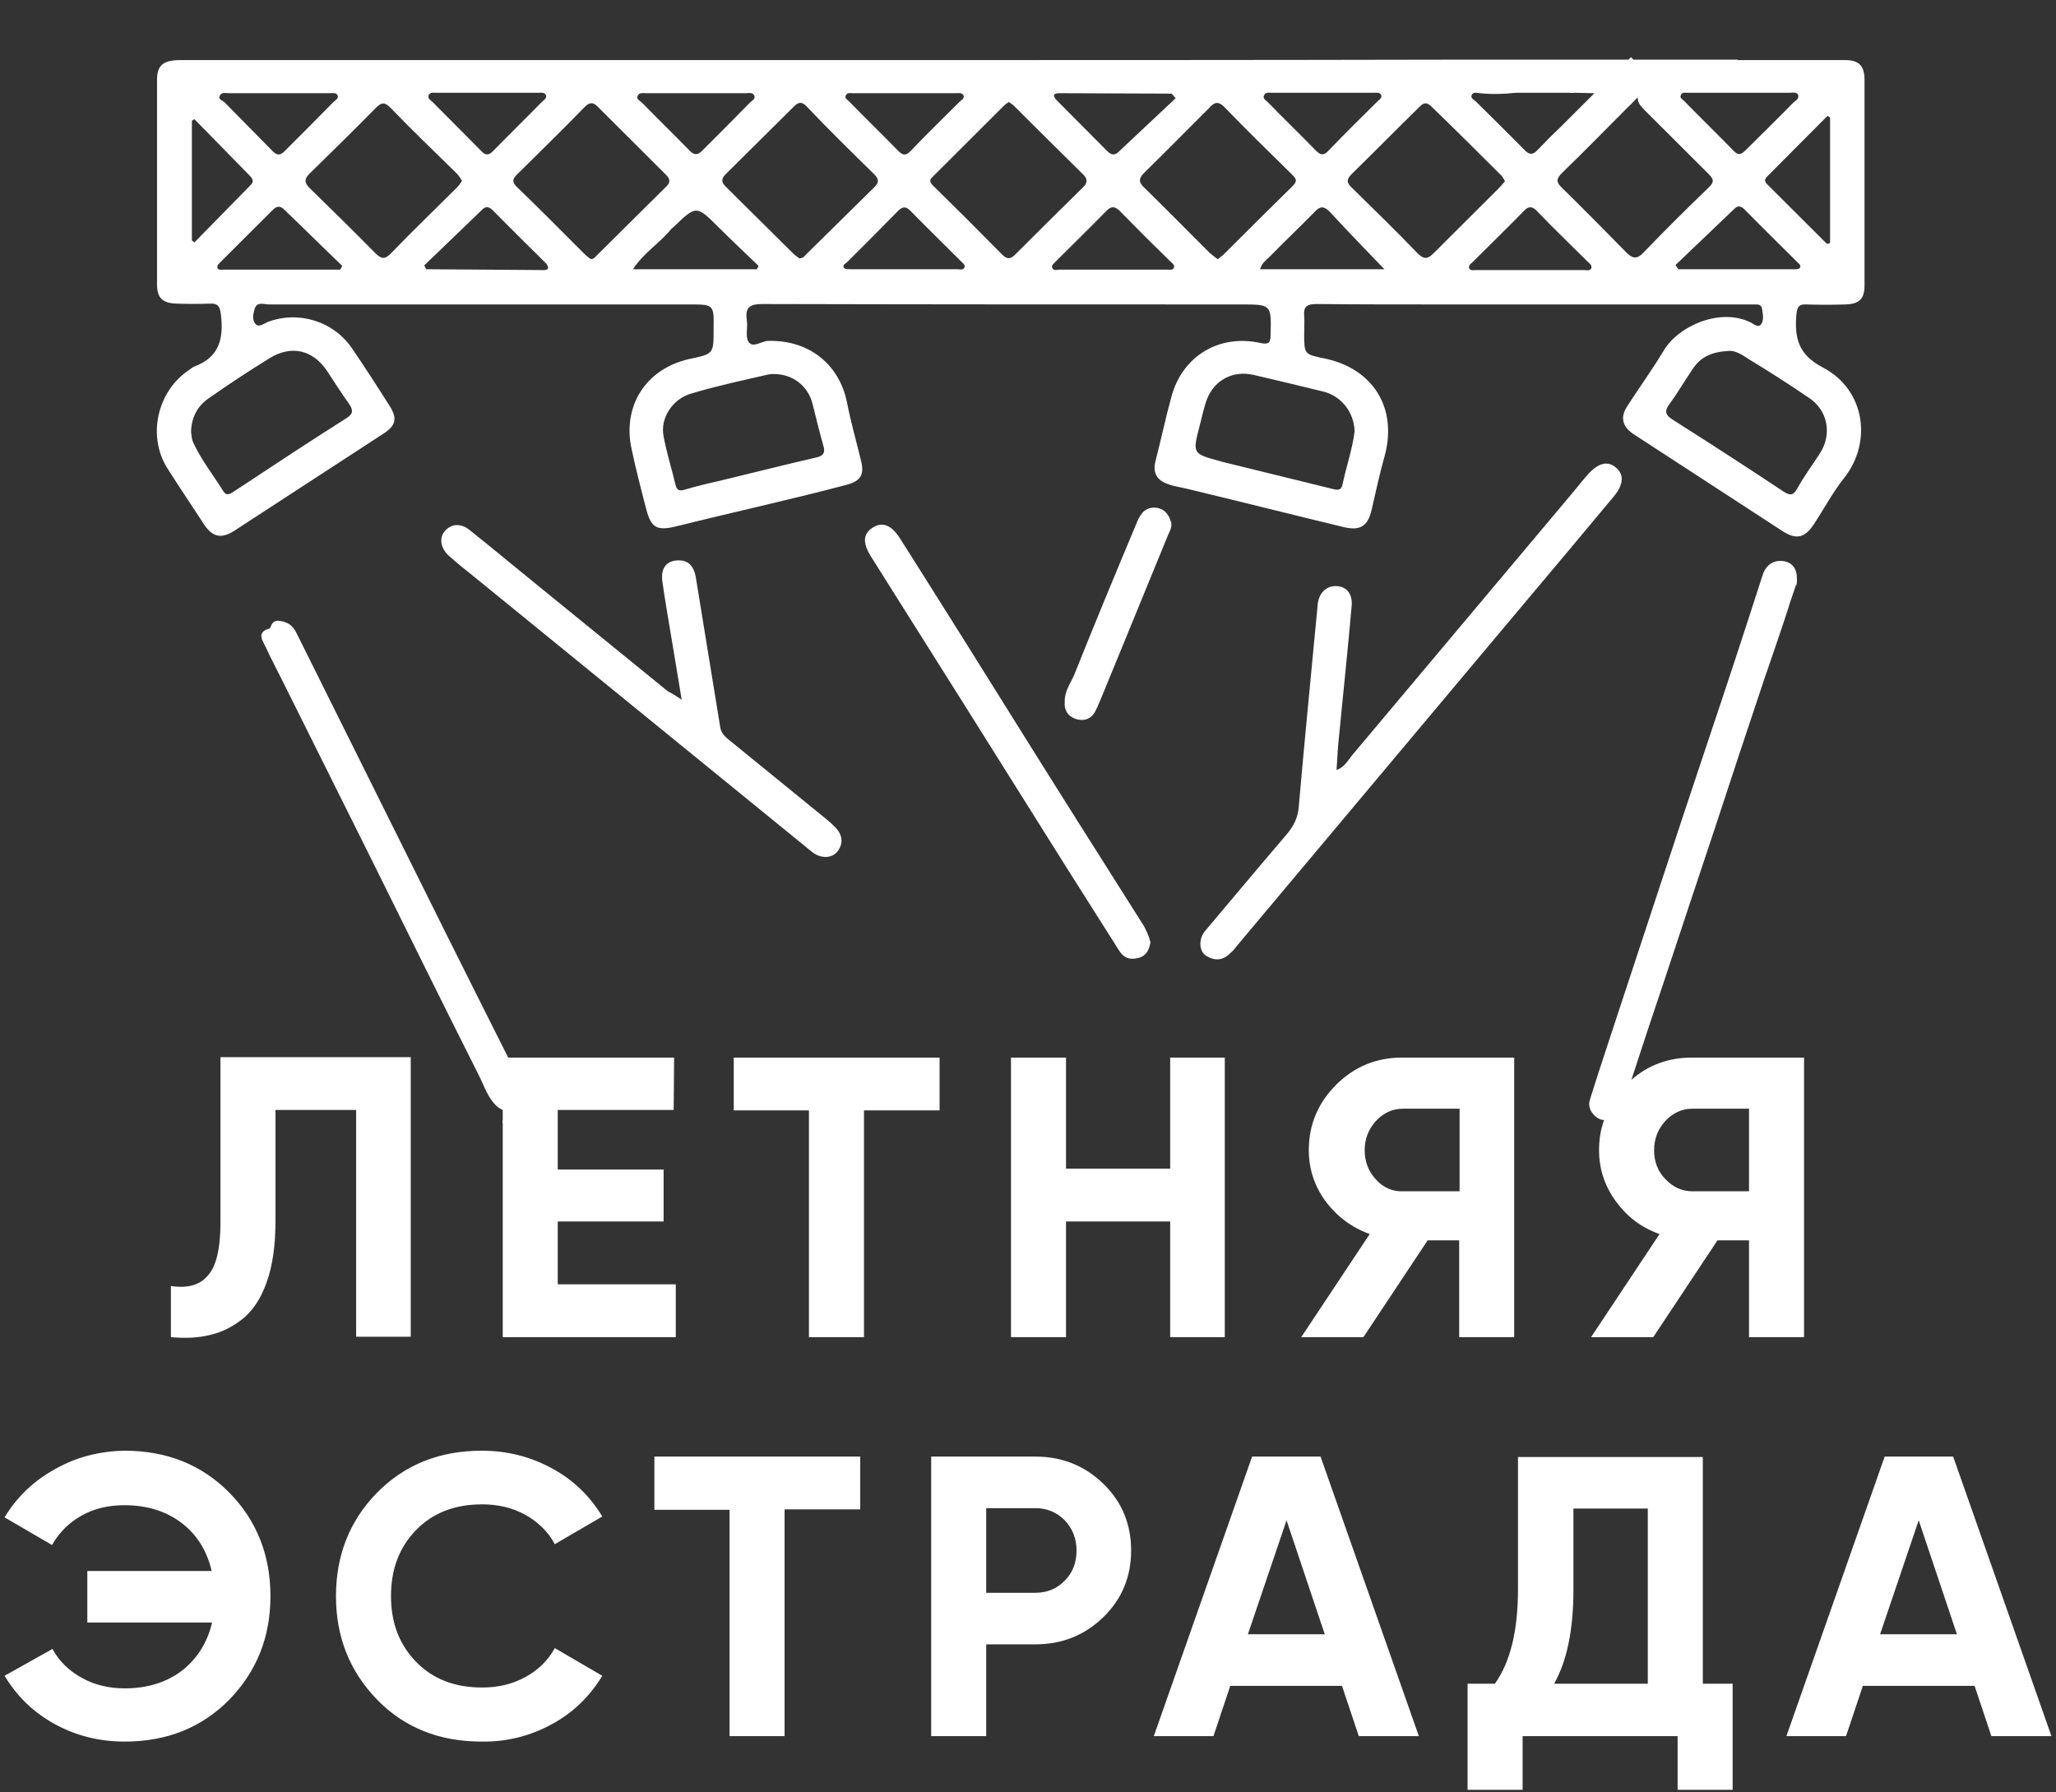 <?xml version="1.0" encoding="UTF-8"?> <svg xmlns="http://www.w3.org/2000/svg" width="148" height="129" viewBox="0 0 148 129" fill="none"><rect x="0" y="0" width="148" height="129" fill="#333333" stroke="none"/> <path d="M138.117 109.438L140.869 117.644H135.336L138.117 109.438ZM147.672 124.975L140.597 104.852H135.668L128.593 124.975H132.886L134.096 121.355H142.139L143.348 124.975H147.672ZM113.263 114.446V108.593H118.615V121.204H111.872C112.779 119.605 113.263 117.342 113.263 114.446ZM122.576 104.882H109.272V114.385C109.272 117.372 108.727 119.635 107.608 121.204H105.643V128.837H109.604V124.975H120.762V128.837H124.723V121.204H122.576V104.882ZM92.611 109.438L95.363 117.644H89.829L92.611 109.438ZM102.136 124.975L95.06 104.852H90.132L83.056 124.975H87.35L88.559 121.355H96.602L97.812 124.975H102.136ZM70.992 114.657V108.563H74.529C75.376 108.563 76.071 108.864 76.646 109.438C77.19 110.011 77.493 110.735 77.493 111.61C77.493 112.485 77.22 113.209 76.646 113.782C76.102 114.355 75.376 114.657 74.529 114.657H70.992ZM67.031 104.882V124.975H70.992V118.368H74.529C76.465 118.368 78.097 117.704 79.428 116.407C80.758 115.11 81.423 113.511 81.423 111.61C81.423 109.709 80.758 108.11 79.428 106.813C78.097 105.516 76.465 104.852 74.529 104.852H67.031V104.882ZM47.105 104.882V108.683H52.517V124.975H56.478V108.653H61.921V104.852H47.105V104.882ZM39.757 124.1C41.299 123.255 42.478 122.079 43.355 120.631L39.938 118.639C39.455 119.514 38.759 120.208 37.822 120.721C36.885 121.234 35.856 121.475 34.707 121.475C32.742 121.475 31.17 120.872 29.96 119.635C28.751 118.398 28.146 116.829 28.146 114.898C28.146 112.937 28.751 111.368 29.96 110.132C31.17 108.895 32.742 108.291 34.707 108.291C35.856 108.291 36.885 108.533 37.822 109.045C38.729 109.558 39.455 110.252 39.938 111.157L43.355 109.166C42.478 107.718 41.299 106.541 39.727 105.697C38.185 104.852 36.491 104.429 34.677 104.429C31.654 104.429 29.144 105.425 27.148 107.446C25.183 109.438 24.185 111.942 24.185 114.898C24.185 117.855 25.183 120.329 27.148 122.35C29.114 124.372 31.623 125.367 34.677 125.367C36.522 125.397 38.215 124.945 39.757 124.1ZM3.957 105.757C2.414 106.602 1.205 107.778 0.328 109.226L3.745 111.218C4.259 110.313 4.954 109.619 5.861 109.106C6.769 108.593 7.797 108.352 8.946 108.352C10.578 108.352 11.939 108.774 13.058 109.619C14.177 110.463 14.902 111.64 15.235 113.088H6.285V116.799H15.265C14.932 118.247 14.177 119.424 13.088 120.269C11.969 121.113 10.609 121.536 8.976 121.536C7.857 121.536 6.799 121.294 5.892 120.781C4.954 120.269 4.259 119.575 3.775 118.7L0.328 120.631C1.205 122.079 2.384 123.255 3.926 124.1C5.468 124.945 7.131 125.367 8.976 125.367C12 125.367 14.509 124.372 16.505 122.35C18.47 120.329 19.468 117.855 19.468 114.898C19.468 111.942 18.47 109.438 16.505 107.446C14.539 105.455 12.03 104.429 8.976 104.429C7.162 104.46 5.499 104.882 3.957 105.757Z" fill="white"></path> <path d="M49.07 50.365C48.798 48.645 48.526 47.137 48.284 45.628C48.072 44.361 47.86 43.124 47.679 41.857C47.558 40.952 47.921 40.439 48.647 40.349C49.493 40.258 49.947 40.681 50.098 41.616C50.672 45.206 51.277 48.796 51.852 52.386C51.912 52.718 52.124 52.96 52.366 53.171C54.785 55.132 57.173 57.093 59.592 59.054C59.743 59.175 59.895 59.325 60.046 59.476C60.651 60.019 60.741 60.713 60.288 61.287C59.895 61.8 59.078 61.83 58.443 61.317C56.085 59.386 53.726 57.485 51.368 55.554C45.623 50.878 39.878 46.202 34.103 41.495C33.498 41.012 32.893 40.53 32.319 40.017C31.714 39.474 31.593 38.719 32.016 38.237C32.47 37.694 33.196 37.633 33.83 38.176C35.312 39.353 36.763 40.56 38.245 41.767C41.511 44.422 44.806 47.107 48.072 49.762C48.374 49.913 48.616 50.063 49.07 50.365Z" fill="white"></path> <path d="M38.396 80.233C38.426 80.776 38.215 81.169 37.7 81.35C37.247 81.531 36.824 81.47 36.461 81.138C36.31 81.018 36.068 80.776 36.219 80.626C36.824 79.962 36.098 79.932 35.826 79.69C35.1 79.057 34.858 78.152 34.435 77.337C31.865 72.238 29.355 67.14 26.815 62.011C24.759 57.908 22.733 53.804 20.677 49.701C20.163 48.645 19.589 47.59 19.105 46.534C18.893 46.081 18.44 45.508 19.407 45.236C19.528 45.206 19.498 44.603 20.133 44.693C20.738 44.784 21.07 45.025 21.342 45.568C24.215 51.361 27.118 57.153 29.99 62.946C32.681 68.376 35.403 73.777 38.124 79.207C38.275 79.539 38.396 79.871 38.396 80.233Z" fill="white"></path> <path d="M82.814 67.834C82.723 68.346 82.542 68.799 81.967 68.95C81.332 69.131 80.879 68.95 80.546 68.407C79.276 66.385 77.976 64.364 76.706 62.343C72.05 54.921 67.393 47.499 62.706 40.077C62.102 39.112 62.102 38.448 62.797 37.995C63.493 37.543 64.128 37.754 64.763 38.72C67.877 43.637 70.961 48.555 74.045 53.503C76.797 57.908 79.579 62.282 82.36 66.687C82.542 67.049 82.723 67.411 82.814 67.834Z" fill="white"></path> <path d="M76.646 50.516C76.616 49.792 77.039 49.219 77.311 48.615C78.793 44.904 80.335 41.193 81.877 37.513C82.119 36.94 82.482 36.487 83.207 36.547C83.782 36.608 84.084 36.97 84.266 37.483C84.417 37.845 84.235 38.176 84.084 38.508C82.542 42.279 81 46.021 79.458 49.792C79.246 50.275 79.065 50.788 78.823 51.24C78.521 51.783 78.007 51.934 77.432 51.753C76.858 51.542 76.585 51.119 76.646 50.516Z" fill="white"></path> <path d="M119.068 82.798C119.068 81.983 119.34 81.289 119.884 80.686C120.429 80.113 121.064 79.811 121.82 79.811H125.902V85.754H121.82C121.064 85.754 120.429 85.453 119.884 84.879C119.34 84.336 119.068 83.612 119.068 82.798ZM114.835 80.354C115.047 80.535 115.258 80.626 115.47 80.626C115.228 81.289 115.107 82.013 115.107 82.798C115.107 84.125 115.5 85.362 116.316 86.478C117.133 87.595 118.161 88.379 119.461 88.832L114.532 96.254H119.008L123.634 89.284H125.902V96.254H129.863V76.13H121.789C120.096 76.13 118.645 76.673 117.435 77.729C118.221 75.316 119.008 72.932 119.824 70.519C121.003 66.928 122.213 63.338 123.392 59.778C124.601 56.097 125.811 52.417 127.051 48.736L127.323 47.952C127.806 46.534 128.29 45.146 128.744 43.728C128.774 43.637 128.804 43.547 128.835 43.426L129.258 42.189C129.318 42.129 129.349 42.008 129.349 41.887V41.857C129.349 41.827 129.349 41.767 129.349 41.737C129.379 40.982 129.046 40.53 128.472 40.409C127.746 40.258 127.111 40.62 126.869 41.435C125.599 45.387 124.299 49.339 122.969 53.292C120.671 60.14 118.433 67.019 116.165 73.868C115.591 75.617 115.016 77.337 114.472 79.087C114.291 79.57 114.442 79.992 114.835 80.354ZM99.051 84.91C98.507 84.336 98.235 83.612 98.235 82.798C98.235 81.983 98.507 81.289 99.051 80.686C99.596 80.113 100.23 79.811 100.986 79.811H105.068V85.754H100.986C100.23 85.784 99.565 85.483 99.051 84.91ZM98.598 88.832L93.669 96.254H98.144L102.77 89.284H105.038V96.254H108.999V76.13H100.926C99.051 76.13 97.479 76.794 96.179 78.091C94.879 79.388 94.213 80.957 94.213 82.798C94.213 84.125 94.606 85.362 95.423 86.478C96.269 87.595 97.328 88.379 98.598 88.832ZM88.559 68.618C88.68 68.497 88.831 68.376 88.922 68.226C95.755 60.08 102.589 51.934 109.422 43.788C111.69 41.103 113.958 38.388 116.196 35.703C116.861 34.888 116.921 34.164 116.347 33.681C115.742 33.138 115.047 33.319 114.291 34.164C113.958 34.556 113.595 34.978 113.263 35.401C107.941 41.737 102.619 48.072 97.297 54.408C97.025 54.74 96.814 55.192 96.209 55.434C96.269 54.559 96.3 53.774 96.39 52.99C96.693 49.852 97.025 46.745 97.297 43.637C97.388 42.732 96.904 42.189 96.148 42.189C95.423 42.189 94.909 42.732 94.848 43.577C94.395 48.404 93.911 53.231 93.488 58.089C93.427 58.903 93.095 59.507 92.581 60.11C90.615 62.403 88.68 64.726 86.745 67.019C86.291 67.562 86.291 68.407 86.775 68.769C87.41 69.191 88.015 69.161 88.559 68.618ZM76.736 76.13H72.775V96.254H76.736V87.927H84.235V96.254H88.166V76.13H84.235V84.125H76.736V76.13ZM67.665 76.13H52.819V79.932H58.231V96.254H62.193V79.932H67.635V76.13H67.665ZM48.525 76.13H36.189V96.254H48.646V92.452H40.15V87.927H47.77V84.186H40.15V79.901H48.495L48.525 76.13ZM12.302 92.573V96.254C13.33 96.344 14.237 96.314 15.084 96.103C15.93 95.922 16.716 95.529 17.442 94.956C18.168 94.383 18.772 93.508 19.196 92.301C19.619 91.125 19.831 89.646 19.831 87.896V79.901H25.636V96.223H29.567V76.1H15.87V87.987C15.87 89.888 15.567 91.155 14.963 91.819C14.388 92.512 13.481 92.754 12.302 92.573ZM131.737 17.48C131.586 17.601 131.465 17.54 131.405 17.45C130.044 16.092 128.683 14.735 127.323 13.377C127.141 13.196 126.899 13.015 127.202 12.713C128.653 11.265 130.104 9.787 131.556 8.339C131.616 8.369 131.677 8.429 131.737 8.459C131.737 11.476 131.737 14.493 131.737 17.48ZM129.076 7.403C127.958 8.55 126.809 9.666 125.69 10.782C125.357 11.114 125.146 11.235 124.783 10.843C123.604 9.636 122.394 8.459 121.215 7.252C121.094 7.132 120.882 7.041 121.003 6.83C121.094 6.619 121.306 6.679 121.487 6.679C122.727 6.679 123.966 6.679 125.236 6.679C126.416 6.679 127.595 6.679 128.804 6.679C129.016 6.679 129.318 6.589 129.439 6.83C129.53 7.132 129.228 7.252 129.076 7.403ZM117.889 7.011C117.889 7.464 118.161 7.675 118.403 7.946C119.915 9.455 121.426 10.963 122.938 12.472C123.301 12.834 123.483 13.045 122.999 13.498C121.396 15.036 119.824 16.605 118.282 18.204C117.798 18.717 117.465 18.566 117.072 18.174C115.53 16.605 114.018 15.066 112.446 13.528C111.962 13.075 112.053 12.834 112.476 12.412C114.079 10.873 115.621 9.274 117.193 7.705C117.314 7.584 117.435 7.494 117.526 7.373L117.889 7.011ZM114.774 6.709L112.295 9.183C111.811 9.636 111.327 10.118 110.874 10.601L110.541 10.933C110.269 11.144 110.057 11.114 109.755 10.812C108.606 9.636 107.427 8.489 106.248 7.313C106.127 7.192 105.824 7.071 105.945 6.83C106.006 6.709 106.096 6.679 106.187 6.679H106.308C106.369 6.679 106.459 6.709 106.52 6.709C107.397 6.8 108.273 6.77 109.12 6.679H112.9C112.93 6.679 112.96 6.679 112.99 6.679C113.111 6.709 113.232 6.679 113.353 6.679H113.383L114.774 6.709C114.744 6.709 114.744 6.679 114.774 6.709ZM108.092 12.653C108.183 12.743 108.243 12.894 108.334 13.045C108.183 13.226 108.062 13.377 107.911 13.528L103.798 17.631C103.587 17.842 103.405 18.023 103.194 18.234C102.77 18.657 102.498 18.687 102.045 18.234C100.503 16.635 98.9 15.066 97.328 13.528C96.935 13.166 96.904 12.924 97.297 12.532C98.93 10.933 100.533 9.304 102.166 7.705C102.438 7.433 102.649 7.313 102.982 7.614C104.706 9.274 106.399 10.963 108.092 12.653ZM99.142 7.313C97.963 8.489 96.784 9.636 95.635 10.843C95.332 11.175 95.09 11.205 94.758 10.873C93.609 9.696 92.399 8.52 91.25 7.343C91.129 7.222 90.857 7.102 91.008 6.83C91.129 6.619 91.371 6.679 91.583 6.679C92.792 6.679 94.002 6.679 95.241 6.679C96.451 6.679 97.66 6.679 98.9 6.679C99.082 6.679 99.354 6.619 99.444 6.89C99.444 7.102 99.263 7.192 99.142 7.313ZM92.974 12.532C93.246 12.804 93.457 12.985 93.064 13.377C91.401 15.006 89.738 16.665 88.075 18.325C87.954 18.445 87.803 18.536 87.652 18.657C87.44 18.506 87.259 18.355 87.077 18.204C85.505 16.635 83.963 15.066 82.391 13.528C81.967 13.136 81.937 12.864 82.361 12.442C83.963 10.873 85.535 9.274 87.108 7.705C87.44 7.343 87.712 7.283 88.136 7.705C89.708 9.334 91.341 10.933 92.974 12.532ZM84.628 7.071C83.237 8.369 81.877 9.666 80.486 10.963C80.214 11.205 79.972 11.144 79.7 10.873C78.49 9.666 77.311 8.459 76.101 7.252C75.799 6.951 75.739 6.709 76.253 6.709C78.944 6.709 81.635 6.74 84.326 6.74C84.356 6.74 84.417 6.83 84.447 6.86C84.507 6.921 84.568 7.011 84.628 7.071ZM73.078 7.705C74.711 9.334 76.343 10.963 77.976 12.562C78.278 12.864 78.309 13.136 77.976 13.467C76.343 15.066 74.711 16.696 73.078 18.325C72.775 18.626 72.534 18.717 72.14 18.325C70.508 16.665 68.845 15.006 67.182 13.377C66.97 13.166 66.849 12.985 67.121 12.743C68.845 11.024 70.568 9.304 72.292 7.584C72.382 7.494 72.473 7.433 72.624 7.343C72.775 7.464 72.957 7.554 73.078 7.705ZM69.056 7.343C67.877 8.52 66.698 9.666 65.549 10.873C65.216 11.205 65.004 11.205 64.672 10.873C63.493 9.666 62.283 8.489 61.104 7.283C60.983 7.162 60.771 7.071 60.892 6.86C60.983 6.649 61.195 6.709 61.376 6.709C62.616 6.709 63.855 6.709 65.126 6.709C66.335 6.709 67.544 6.709 68.784 6.709C68.996 6.709 69.238 6.649 69.359 6.86C69.449 7.102 69.177 7.222 69.056 7.343ZM62.918 12.532C63.251 12.864 63.311 13.105 62.948 13.467C61.316 15.066 59.713 16.665 58.08 18.264C57.929 18.415 57.838 18.596 57.536 18.596C57.415 18.506 57.234 18.385 57.083 18.234C55.48 16.635 53.847 15.036 52.245 13.437C51.912 13.105 51.912 12.864 52.245 12.532C53.877 10.903 55.51 9.304 57.143 7.675C57.475 7.343 57.717 7.283 58.08 7.675C59.653 9.334 61.285 10.933 62.918 12.532ZM53.998 7.373C52.849 8.55 51.67 9.726 50.521 10.873C50.219 11.175 49.947 11.175 49.644 10.843C48.525 9.696 47.346 8.55 46.227 7.403C46.076 7.252 45.744 7.132 45.925 6.86C46.046 6.649 46.288 6.709 46.5 6.709C47.709 6.709 48.919 6.709 50.128 6.709C51.307 6.709 52.486 6.709 53.666 6.709C53.877 6.709 54.18 6.619 54.301 6.89C54.391 7.132 54.119 7.252 53.998 7.373ZM47.921 12.562C48.193 12.834 48.314 13.075 47.981 13.407C46.288 15.097 44.595 16.756 42.901 18.445C42.811 18.536 42.72 18.687 42.478 18.626C42.387 18.536 42.206 18.415 42.055 18.264C40.452 16.665 38.85 15.036 37.217 13.467C36.884 13.136 36.854 12.924 37.187 12.592C38.819 10.963 40.482 9.364 42.085 7.705C42.418 7.373 42.66 7.313 43.022 7.675C44.655 9.304 46.288 10.933 47.921 12.562ZM39.031 7.313C37.852 8.52 36.642 9.696 35.463 10.903C35.161 11.205 34.919 11.175 34.647 10.873C33.468 9.696 32.319 8.52 31.139 7.343C31.018 7.222 30.746 7.102 30.867 6.83C30.988 6.619 31.23 6.679 31.442 6.679C32.651 6.679 33.891 6.679 35.1 6.679C36.31 6.679 37.55 6.679 38.759 6.679C38.94 6.679 39.212 6.619 39.303 6.86C39.364 7.102 39.152 7.192 39.031 7.313ZM32.893 12.502C33.044 12.653 33.135 12.834 33.256 13.015C33.135 13.196 33.044 13.347 32.923 13.467C31.321 15.066 29.718 16.605 28.146 18.234C27.692 18.717 27.42 18.626 26.997 18.204C25.455 16.635 23.852 15.066 22.28 13.528C21.887 13.136 21.917 12.864 22.28 12.502C23.882 10.933 25.485 9.364 27.057 7.765C27.481 7.343 27.692 7.343 28.116 7.765C29.658 9.364 31.29 10.933 32.893 12.502ZM24.003 7.343C22.824 8.55 21.645 9.726 20.466 10.903C20.194 11.175 19.952 11.205 19.649 10.903C18.5 9.726 17.321 8.55 16.172 7.373C16.021 7.222 15.658 7.162 15.839 6.86C15.96 6.619 16.263 6.709 16.505 6.709C17.684 6.709 18.863 6.709 20.073 6.709C21.282 6.709 22.491 6.709 23.731 6.709C23.943 6.709 24.185 6.649 24.306 6.86C24.396 7.102 24.124 7.222 24.003 7.343ZM13.995 8.58C15.295 9.907 16.595 11.235 17.895 12.562C18.107 12.774 18.349 13.015 18.047 13.317C16.686 14.704 15.356 16.062 13.995 17.45C13.934 17.42 13.874 17.359 13.813 17.299V8.701C13.874 8.64 13.934 8.61 13.995 8.58ZM15.839 18.898C17.109 17.631 18.379 16.364 19.649 15.097C19.891 14.855 20.133 14.795 20.405 15.036C21.826 16.394 23.217 17.782 24.638 19.139C24.578 19.23 24.548 19.32 24.487 19.411C21.675 19.411 18.863 19.411 16.051 19.411C15.93 19.411 15.749 19.471 15.658 19.29C15.598 19.139 15.718 19.019 15.839 18.898ZM19.377 25.807C20.949 24.811 22.522 25.173 23.55 26.712C24.064 27.496 24.578 28.311 25.122 29.065C25.424 29.518 25.455 29.789 24.91 30.121C22.189 31.841 19.498 33.621 16.807 35.401C16.535 35.582 16.293 35.703 16.081 35.371C15.356 34.194 14.479 33.108 13.904 31.841C13.783 31.569 13.783 31.268 13.753 31.087C13.783 30 14.237 29.216 15.023 28.673C16.444 27.677 17.895 26.712 19.377 25.807ZM30.535 19.109C31.925 17.782 33.316 16.424 34.737 15.066C35.01 14.795 35.252 14.916 35.493 15.157C36.733 16.424 38.003 17.661 39.243 18.898C39.333 18.988 39.454 19.139 39.454 19.26C39.454 19.441 39.243 19.441 39.122 19.441C36.31 19.411 33.498 19.411 30.686 19.381C30.686 19.381 30.655 19.32 30.535 19.109ZM45.562 19.381C46.348 18.174 47.528 17.48 48.344 16.454C48.374 16.424 48.435 16.394 48.495 16.334C50.128 14.765 50.128 14.765 51.761 16.394C52.698 17.329 53.666 18.234 54.603 19.139C54.573 19.23 54.512 19.29 54.482 19.381C51.549 19.381 48.616 19.381 45.562 19.381ZM55.329 26.953C55.48 26.923 55.631 26.923 55.692 26.923C57.113 26.923 58.201 27.828 58.504 29.126C58.745 30.091 58.987 31.087 59.26 32.052C59.411 32.535 59.32 32.806 58.776 32.927C56.538 33.44 54.301 34.013 52.033 34.556C51.126 34.767 50.188 34.978 49.281 35.25C48.888 35.371 48.707 35.28 48.616 34.858C48.344 33.711 47.981 32.565 47.77 31.419C47.497 30.091 48.435 28.673 49.826 28.311C51.64 27.768 53.484 27.376 55.329 26.953ZM61.013 18.838C62.223 17.631 63.432 16.424 64.642 15.187C64.944 14.885 65.186 14.825 65.519 15.157C66.728 16.394 67.998 17.631 69.207 18.838C69.328 18.958 69.51 19.079 69.419 19.26C69.328 19.471 69.117 19.381 68.935 19.381C67.635 19.381 66.335 19.381 65.035 19.381C63.765 19.381 62.495 19.381 61.225 19.381C61.044 19.381 60.802 19.381 60.741 19.26C60.62 19.079 60.892 18.958 61.013 18.838ZM75.981 18.838C77.22 17.601 78.46 16.394 79.669 15.157C80.002 14.825 80.244 14.855 80.576 15.157C81.786 16.394 83.026 17.631 84.265 18.838C84.386 18.958 84.568 19.049 84.507 19.26C84.417 19.471 84.205 19.411 84.054 19.411C82.754 19.411 81.453 19.411 80.123 19.411C78.853 19.411 77.583 19.411 76.283 19.411C76.102 19.411 75.829 19.532 75.739 19.26C75.678 19.079 75.86 18.988 75.981 18.838ZM90.706 19.381C90.827 18.928 91.159 18.717 91.431 18.445C92.49 17.359 93.578 16.334 94.637 15.247C95.03 14.825 95.302 14.825 95.725 15.247C96.995 16.635 98.326 17.993 99.656 19.381C96.693 19.381 93.73 19.381 90.706 19.381ZM95.272 28.19C96.572 28.522 97.479 29.699 97.509 31.056C97.358 32.324 96.904 33.591 96.632 34.918C96.542 35.28 96.3 35.28 96.028 35.22C93.337 34.556 90.615 33.892 87.924 33.229C87.894 33.229 87.864 33.199 87.833 33.199C85.838 32.655 85.838 32.655 86.352 30.664C86.533 30 86.654 29.337 86.896 28.703C87.44 27.346 88.771 26.652 90.222 26.983C91.885 27.376 93.578 27.768 95.272 28.19ZM106.006 18.868C107.245 17.631 108.485 16.424 109.695 15.187C110.027 14.825 110.299 14.825 110.662 15.217C111.841 16.454 113.081 17.631 114.291 18.838C114.412 18.958 114.593 19.079 114.563 19.26C114.502 19.532 114.23 19.441 114.018 19.441C112.749 19.441 111.448 19.441 110.178 19.441C108.878 19.441 107.578 19.441 106.248 19.441C106.066 19.441 105.855 19.501 105.764 19.32C105.673 19.109 105.885 18.988 106.006 18.868ZM120.61 19.079C122.031 17.721 123.422 16.394 124.843 15.036C125.115 14.765 125.327 14.825 125.599 15.097C126.839 16.364 128.109 17.601 129.379 18.868C129.5 18.988 129.681 19.109 129.56 19.29C129.53 19.351 129.349 19.381 129.258 19.381C126.446 19.381 123.634 19.381 120.822 19.381C120.761 19.32 120.701 19.2 120.61 19.079ZM130.225 28.643C131.586 29.548 131.888 31.268 131.012 32.625C130.467 33.47 129.863 34.285 129.379 35.16C129.107 35.642 128.895 35.703 128.411 35.401C125.781 33.651 123.12 31.931 120.459 30.242C119.915 29.91 119.763 29.638 120.187 29.065C120.792 28.251 121.306 27.346 121.91 26.471C122.455 25.686 123.241 25.324 124.42 25.264C124.843 25.203 125.388 25.505 125.902 25.867C127.353 26.742 128.804 27.677 130.225 28.643ZM134.217 5.744C134.217 4.748 133.824 4.326 132.826 4.326C130.256 4.326 127.655 4.326 125.085 4.326V4.296H117.586L117.405 4.115L117.224 4.296H103.829C89.859 4.326 75.89 4.326 61.89 4.326C51.065 4.326 40.24 4.326 29.416 4.326C23.943 4.326 18.47 4.326 12.997 4.326C11.757 4.326 11.304 4.688 11.304 5.744C11.304 10.662 11.304 15.579 11.304 20.497C11.304 21.462 11.727 21.825 12.695 21.855C13.511 21.885 14.297 21.885 15.114 21.855C15.718 21.825 15.839 22.096 15.9 22.639C16.111 24.328 15.809 25.716 13.995 26.38C13.844 26.44 13.693 26.591 13.541 26.682C11.304 28.221 10.608 31.388 12.03 33.681C12.906 35.069 13.813 36.397 14.69 37.754C15.295 38.659 15.93 38.81 16.867 38.207C20.435 35.884 24.003 33.56 27.571 31.237C28.509 30.634 28.63 30.121 28.025 29.186C27.148 27.798 26.271 26.44 25.364 25.113C24.034 23.122 21.494 22.337 19.256 23.182C18.984 23.303 18.621 23.605 18.379 23.303C18.137 23.031 18.228 22.609 18.319 22.277C18.47 21.674 18.984 21.915 19.377 21.915C29.446 21.915 39.515 21.915 49.614 21.915C51.398 21.915 51.398 21.915 51.368 23.725C51.368 25.475 51.368 25.475 49.644 25.837C46.5 26.531 44.776 29.216 45.471 32.354C45.774 33.772 46.137 35.19 46.5 36.578C46.862 38.026 47.286 38.237 48.737 37.875C50.672 37.392 52.607 36.94 54.512 36.487C56.659 35.974 58.836 35.461 60.983 34.888C61.981 34.617 62.223 34.134 61.981 33.168C61.648 31.78 61.255 30.423 60.983 29.035C60.439 26.199 58.201 24.449 55.268 24.54C54.785 24.57 54.18 25.083 53.877 24.6C53.636 24.208 53.847 23.574 53.756 23.031C53.636 22.156 53.938 21.885 54.875 21.885C66.365 21.915 77.825 21.915 89.315 21.915C91.522 21.915 91.522 21.915 91.462 24.117C91.462 24.691 91.311 24.811 90.736 24.691C87.773 24.027 85.112 25.626 84.326 28.552C83.903 30.091 83.57 31.66 83.177 33.199C82.965 34.013 83.268 34.556 84.023 34.828C84.477 35.009 84.991 35.069 85.475 35.19C89.224 36.095 92.943 37.03 96.693 37.935C97.933 38.237 98.477 37.875 98.749 36.638C99.051 35.341 99.323 34.043 99.686 32.776C100.593 29.367 98.84 26.531 95.362 25.807C93.881 25.505 93.881 25.505 93.881 23.997C93.881 23.574 93.911 23.152 93.881 22.76C93.82 22.126 94.032 21.885 94.727 21.885C97.721 21.915 100.714 21.915 103.708 21.915C109.906 21.915 116.135 21.915 122.334 21.915C123.634 21.915 124.964 21.915 126.264 21.915C126.506 21.915 126.778 21.885 126.839 22.217C126.899 22.609 126.99 23.031 126.778 23.333C126.597 23.605 126.264 23.363 126.083 23.242C123.876 22.096 120.822 23.454 119.763 25.234C118.947 26.591 118.01 27.889 117.133 29.246C116.619 30.031 116.77 30.725 117.617 31.268C121.185 33.591 124.753 35.914 128.32 38.237C129.288 38.87 129.923 38.72 130.558 37.754C131.314 36.608 131.949 35.401 132.796 34.345C134.761 31.811 134.277 28.039 131.193 26.44C129.409 25.505 129.167 24.268 129.318 22.579C129.379 22.096 129.5 21.885 130.014 21.915C130.951 21.945 131.919 21.945 132.856 21.915C133.824 21.885 134.217 21.523 134.217 20.557C134.217 15.579 134.217 10.662 134.217 5.744Z" fill="white"></path> </svg> 